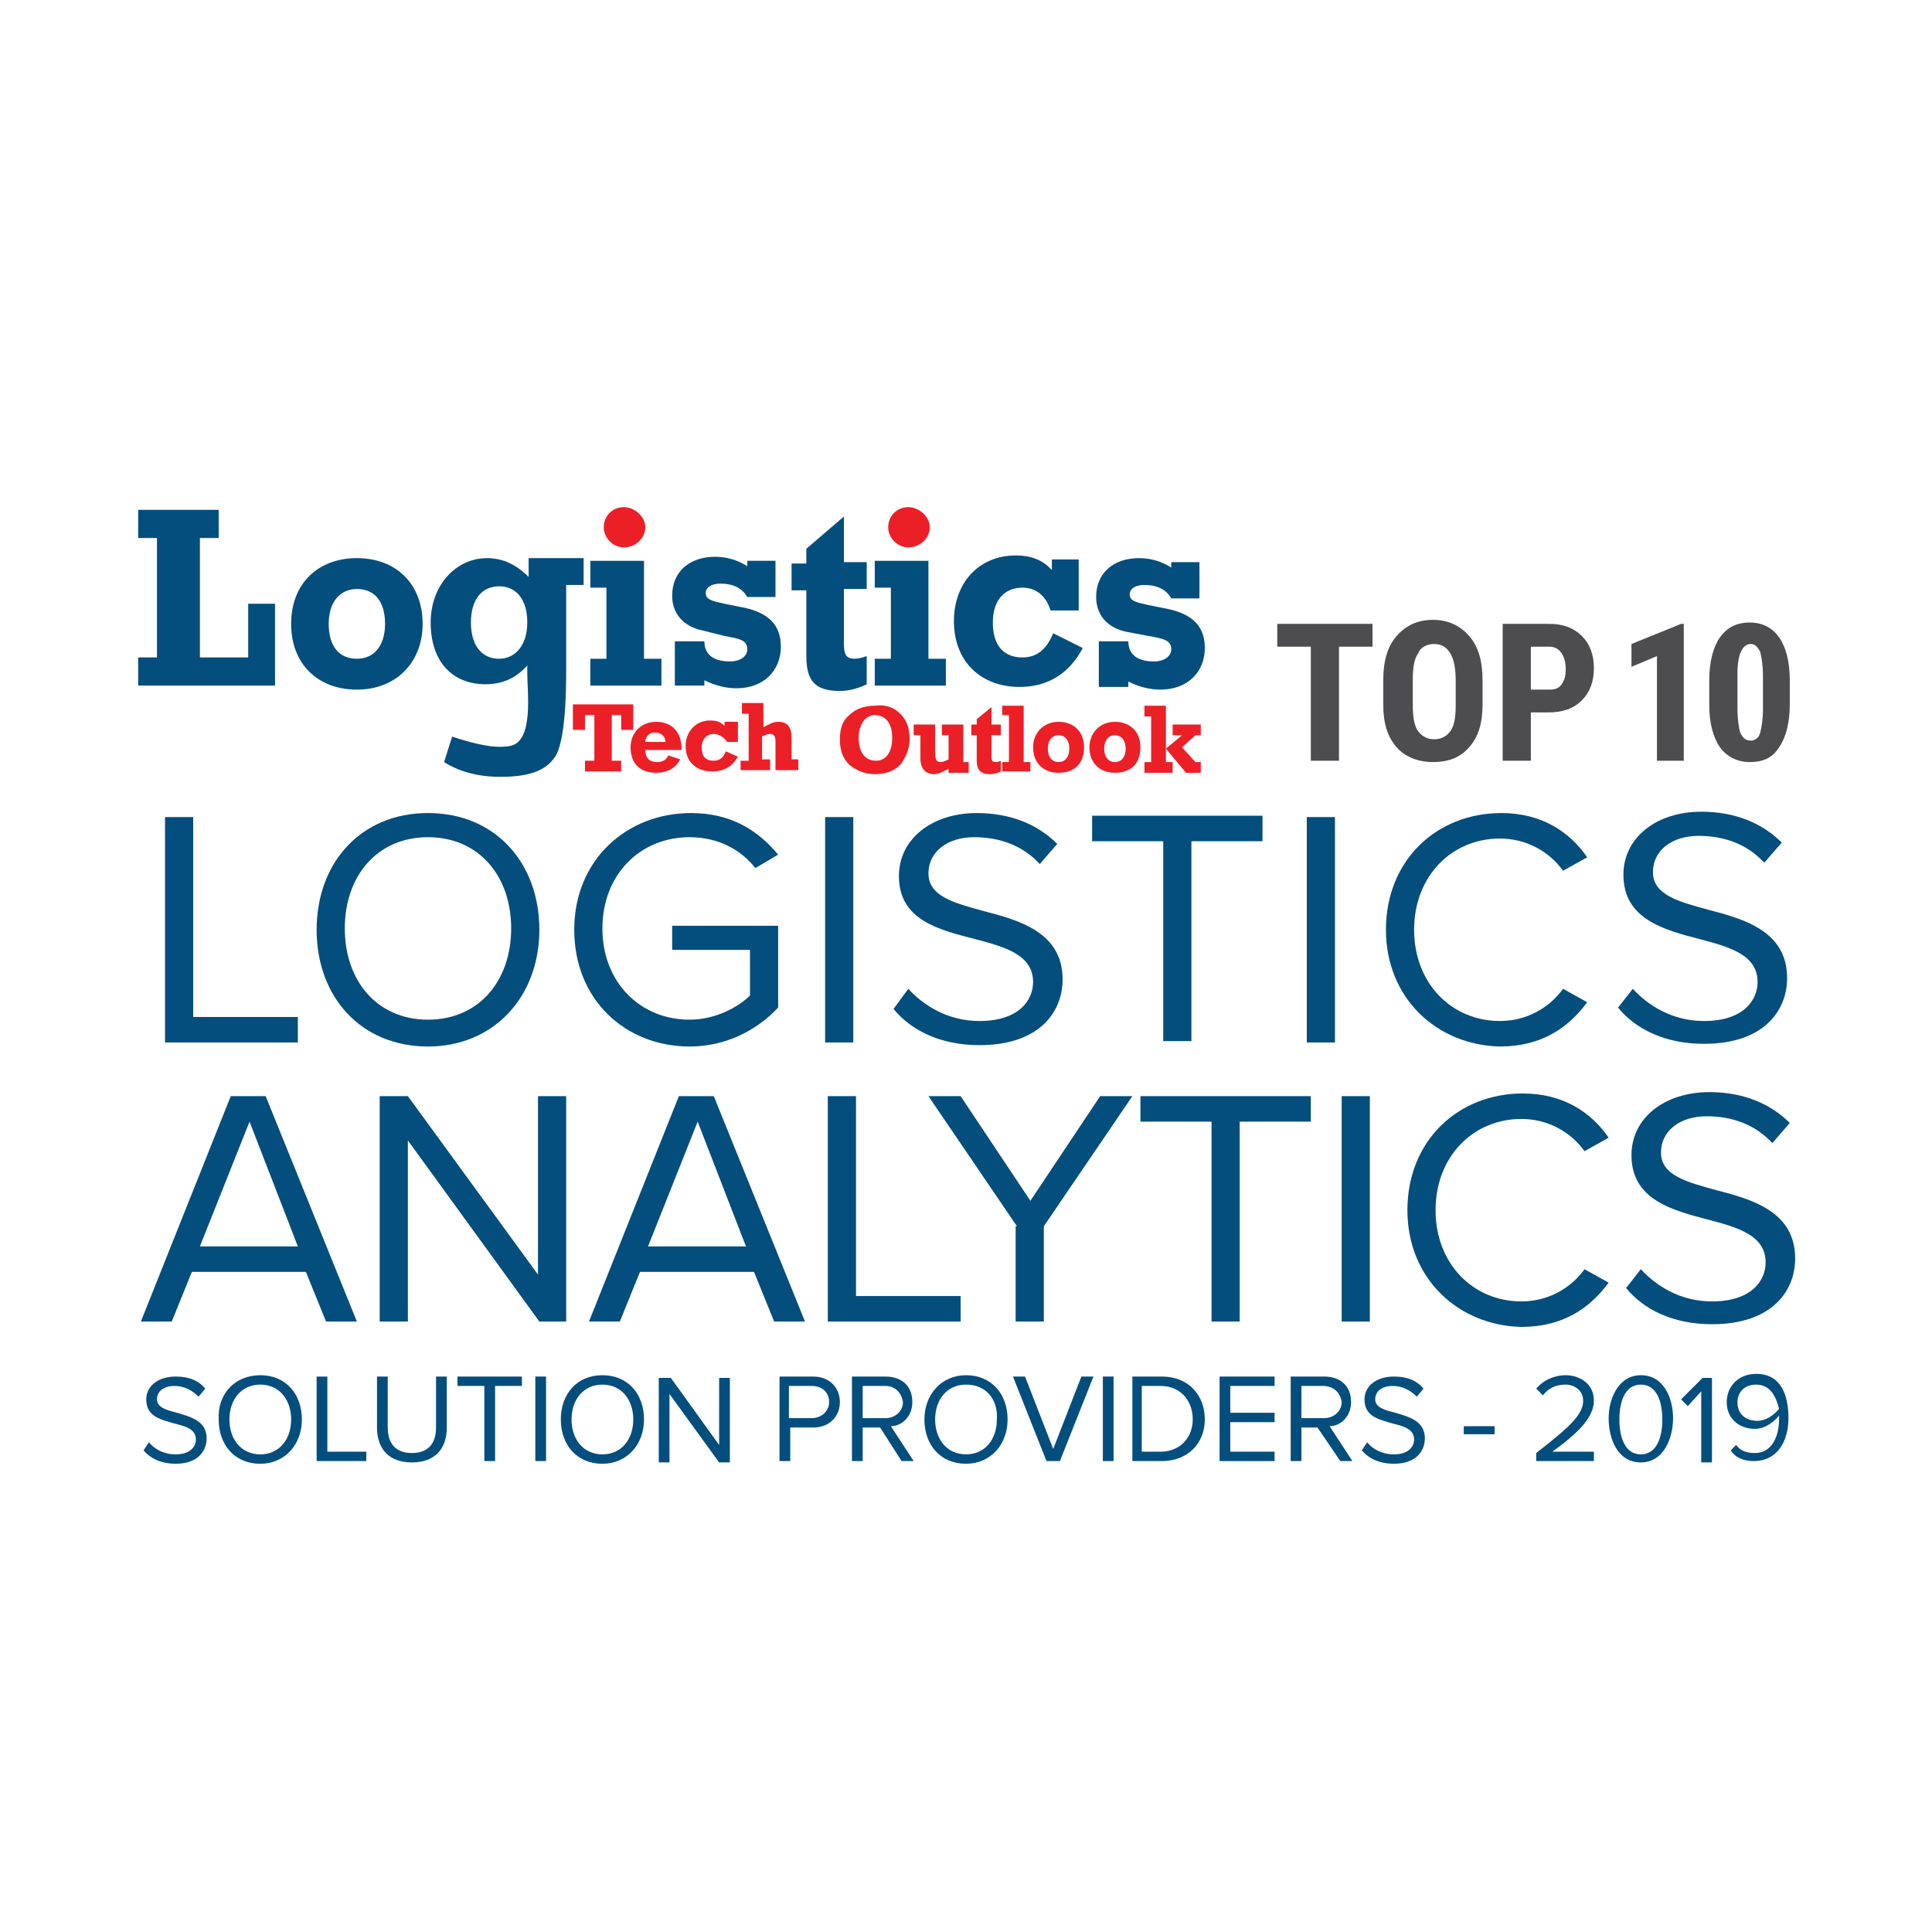 <?xml version="1.0" encoding="utf-8"?>
<!-- Generator: Adobe Illustrator 23.0.0, SVG Export Plug-In . SVG Version: 6.00 Build 0)  -->
<svg version="1.1" id="Layer_1" xmlns="http://www.w3.org/2000/svg" xmlns:xlink="http://www.w3.org/1999/xlink" x="0px" y="0px"
	 viewBox="0 0 144 144" style="enable-background:new 0 0 144 144;" xml:space="preserve">
<style type="text/css">
	.st0{fill:#034E7C;}
	.st1{fill:#EB2027;}
	.st2{fill:#4D4D4F;}
</style>
<g>
	<title>apollo-awards</title>
	<polygon class="st0" points="18.5,45 20.5,45 20.5,51.1 10.3,51.1 10.3,49 11.7,49 11.7,40.1 10.3,40.1 10.3,38 16.3,38 16.3,40.1 
		14.9,40.1 14.9,49 18.5,49 	"/>
	<path class="st0" d="M28.7,46.5c0-1.7-0.8-2.6-2.1-2.6c-1.2,0-2.1,0.9-2.1,2.6c0,1.7,0.8,2.6,2.1,2.6
		C27.9,49.1,28.7,48.1,28.7,46.5 M26.6,51.4c-2.9,0-4.9-1.9-4.9-4.9c0-3,2-4.9,4.9-4.9s4.9,1.9,4.9,4.9
		C31.5,49.4,29.5,51.4,26.6,51.4"/>
	<path class="st0" d="M39.3,46.4c0-1.7-0.8-2.7-2.1-2.7c-1.3,0-2.1,1-2.1,2.7c0,1.7,0.8,2.7,2.1,2.7C38.4,49.1,39.3,48.1,39.3,46.4
		 M36.2,51c-2.5,0-4.1-1.7-4.1-4.6c0-2.8,1.9-4.8,4.2-4.8c1.2,0,2.2,0.5,3.1,1.4v-1.4h4.1v2h-1.3v6.2c0,1.3,0,5.6-0.9,6.7
		c-0.7,1-2,1.4-4,1.4c-1.7,0-3.1-0.4-4.2-1.1l0.6-1.9c2.7,0.9,3.7,0.8,4.3,0.7c1.8-0.3,1.3-4,1.3-5.4c0-0.2,0-0.4,0-0.6
		C38.5,50.5,37.5,51,36.2,51"/>
	<polygon class="st0" points="44,43.8 44,41.8 48,41.8 48,49.1 49.3,49.1 49.3,51.1 44,51.1 44,49.1 45.2,49.1 45.2,43.8 	"/>
	<path class="st1" d="M46.5,37.8c0.8,0,1.6,0.7,1.6,1.5c0,0.8-0.7,1.5-1.6,1.5c-0.8,0-1.5-0.7-1.5-1.5C45,38.5,45.6,37.8,46.5,37.8"
		/>
	<path class="st0" d="M50.3,47.8h2.2v0c0,1,0.7,1.5,1.9,1.5c0.8,0,1.3-0.4,1.3-0.9c0-0.7-0.6-0.8-1.7-1l-1.6-0.4
		c-1.5-0.3-2.3-1.3-2.3-2.6c0-1.8,1.3-2.9,3.2-2.9c0.8,0,1.6,0.2,2.4,0.7v-0.4h2.1v2.7h-2.1c-0.4-0.7-1.1-1-2-1
		c-0.7,0-1.1,0.3-1.1,0.7c0,0.5,0.5,0.6,1.4,0.8l1.5,0.3c1.8,0.4,2.7,1.3,2.7,2.9c0,1.8-1.3,3.1-3.3,3.1c-0.8,0-1.6-0.2-2.4-0.6v0.4
		h-2.2V47.8z"/>
	<path class="st0" d="M63.7,49.1c0.3,0,0.6-0.1,0.9-0.2v2.1c-0.6,0.3-1.3,0.5-2,0.5c-1.9,0-2.5-0.8-2.5-2.6v-4.9H59v-2h1.1v-1.1
		l2.8-2.4v3.4h1.7v2h-1.7v4C62.9,48.7,63,49.1,63.7,49.1"/>
	<polygon class="st0" points="65.2,43.8 65.2,41.8 69.2,41.8 69.2,49.1 70.5,49.1 70.5,51.1 65.2,51.1 65.2,49.1 66.4,49.1 
		66.4,43.8 	"/>
	<path class="st1" d="M67.7,37.8c0.8,0,1.6,0.7,1.6,1.5c0,0.8-0.7,1.5-1.6,1.5c-0.8,0-1.5-0.7-1.5-1.5
		C66.2,38.5,66.8,37.8,67.7,37.8"/>
	<path class="st0" d="M76.2,43.8c-1.3,0-2.2,0.9-2.2,2.6c0,1.7,0.8,2.6,2.2,2.6c1.1,0,1.8-0.6,2.3-1.8l2.2,1.1
		c-1,1.9-2.6,2.9-4.7,2.9c-2.9,0-4.9-1.9-4.9-4.9c0-2.9,1.9-4.9,4.6-4.9c1.1,0,2,0.3,2.7,1.1v-0.8h2v3.8l-2.1,0
		C78,44.5,77.3,43.8,76.2,43.8"/>
	<path class="st0" d="M81.9,47.8h2.2v0c0,1,0.7,1.5,1.9,1.5c0.8,0,1.3-0.4,1.3-0.9c0-0.7-0.6-0.8-1.7-1L84,47.1
		c-1.5-0.3-2.3-1.3-2.3-2.6c0-1.8,1.3-2.9,3.2-2.9c0.8,0,1.6,0.2,2.4,0.7v-0.4h2.1v2.7h-2.1c-0.4-0.7-1.1-1-2-1
		c-0.7,0-1.1,0.3-1.1,0.7c0,0.5,0.5,0.6,1.4,0.8l1.5,0.3c1.8,0.4,2.7,1.3,2.7,2.9c0,1.8-1.3,3.1-3.3,3.1c-0.8,0-1.6-0.2-2.4-0.6v0.4
		h-2.2V47.8z"/>
	<polygon class="st1" points="46.3,57.5 43.6,57.5 43.6,56.7 44.3,56.7 44.3,53.3 43.6,53.3 43.6,54.4 42.7,54.4 42.7,52.5 
		47.2,52.5 47.2,54.4 46.3,54.4 46.3,53.3 45.6,53.3 45.6,56.7 46.3,56.7 	"/>
	<path class="st1" d="M49.6,55.3c0-0.4-0.3-0.7-0.8-0.7c-0.4,0-0.7,0.3-0.7,0.7H49.6z M49,56.8c0.4,0,0.7-0.2,0.8-0.5l0.9,0.3
		c-0.3,0.6-0.9,1-1.8,1c-1.2,0-1.9-0.7-1.9-1.9c0-1.1,0.8-1.9,1.9-1.9c1.2,0,1.9,0.8,1.9,2v0.1h-2.7C48.1,56.5,48.4,56.8,49,56.8"/>
	<path class="st1" d="M53.2,54.7c-0.5,0-0.9,0.4-0.9,1c0,0.7,0.3,1,0.9,1c0.4,0,0.7-0.2,0.9-0.7l0.9,0.4c-0.4,0.7-1,1.1-1.9,1.1
		c-1.2,0-2-0.7-2-1.9c0-1.1,0.8-1.9,1.8-1.9c0.5,0,0.8,0.1,1.1,0.4v-0.3H55v1.5l-0.8,0C54,55,53.6,54.7,53.2,54.7"/>
	<path class="st1" d="M55.3,56.7h0.5v-3.5h-0.5v-0.8h1.6v1.8c0.4-0.2,0.7-0.4,1.1-0.4c0.7,0,1,0.4,1,1.2v1.6h0.5v0.8h-1.7v-2.1
		c0-0.4-0.1-0.6-0.4-0.6c-0.2,0-0.4,0.1-0.6,0.2v1.7h0.6v0.8h-2.2V56.7z"/>
	<path class="st1" d="M66.5,55c0-1.1-0.5-1.7-1.3-1.7C64.5,53.3,64,54,64,55c0,1.1,0.5,1.7,1.3,1.7C66,56.7,66.5,56.1,66.5,55
		 M67.1,53.2c0.5,0.5,0.7,1.1,0.7,1.9c0,0.7-0.3,1.4-0.7,1.9c-0.5,0.5-1.1,0.7-1.9,0.7c-0.8,0-1.4-0.3-1.9-0.7
		c-0.5-0.5-0.7-1.1-0.7-1.9c0-0.8,0.2-1.4,0.7-1.8c0.5-0.5,1.2-0.7,1.9-0.7C66,52.5,66.6,52.7,67.1,53.2"/>
	<path class="st1" d="M71.7,56.8h0.5v0.8h-1.5v-0.3c-0.4,0.2-0.7,0.4-1.1,0.4c-0.6,0-1-0.4-1-1.2v-1.7h-0.5V54h1.6v2.1
		c0,0.5,0.1,0.7,0.4,0.7c0.2,0,0.4-0.1,0.6-0.2v-1.8h-0.5V54h1.6V56.8z"/>
	<path class="st1" d="M74.2,56.8c0.1,0,0.2,0,0.4-0.1v0.8c-0.2,0.1-0.5,0.2-0.8,0.2c-0.7,0-1-0.3-1-1v-1.9h-0.4V54h0.4v-0.4l1.1-0.9
		V54h0.7v0.8h-0.7v1.5C73.9,56.6,73.9,56.8,74.2,56.8"/>
	<polygon class="st1" points="74.7,53.3 74.7,52.6 76.3,52.6 76.3,56.8 76.8,56.8 76.8,57.5 74.7,57.5 74.7,56.8 75.2,56.8 
		75.2,53.3 	"/>
	<path class="st1" d="M79.7,55.8c0-0.6-0.3-1-0.8-1c-0.5,0-0.8,0.4-0.8,1c0,0.6,0.3,1,0.8,1C79.4,56.8,79.7,56.4,79.7,55.8
		 M78.9,57.6c-1.1,0-1.9-0.7-1.9-1.9c0-1.1,0.8-1.9,1.9-1.9s1.9,0.7,1.9,1.9C80.8,56.9,80.1,57.6,78.9,57.6"/>
	<path class="st1" d="M83.9,55.8c0-0.6-0.3-1-0.8-1c-0.5,0-0.8,0.4-0.8,1c0,0.6,0.3,1,0.8,1C83.6,56.8,83.9,56.4,83.9,55.8
		 M83.1,57.6c-1.1,0-1.9-0.7-1.9-1.9c0-1.1,0.8-1.9,1.9-1.9c1.1,0,1.9,0.7,1.9,1.9C85,56.9,84.3,57.6,83.1,57.6"/>
	<path class="st1" d="M88.1,54.8h-0.7V54h2.1v0.8h-0.4l-1,0.9l1,1.1h0.4v0.8h-1.1l-1.5-1.8L88.1,54.8z M87.4,56.8v0.8h-2.1v-0.8h0.5
		v-3.4h-0.5v-0.8h1.6v4.2H87.4z"/>
	<g>
		<path class="st0" d="M12.3,60.9h2.1v14.9h7.8v1.9h-9.9V60.9z"/>
		<path class="st0" d="M31.9,60.6c5,0,8.3,3.7,8.3,8.7c0,5-3.4,8.7-8.3,8.7c-5,0-8.3-3.7-8.3-8.7C23.6,64.3,26.9,60.6,31.9,60.6z
			 M31.9,62.4c-3.8,0-6.2,2.9-6.2,6.8c0,3.9,2.4,6.8,6.2,6.8c3.8,0,6.2-2.9,6.2-6.8C38.1,65.3,35.7,62.4,31.9,62.4z"/>
		<path class="st0" d="M51.5,60.6c3,0,5,1.3,6.5,3.1l-1.7,1c-1.1-1.4-2.8-2.3-4.9-2.3c-3.7,0-6.5,2.8-6.5,6.8c0,4,2.8,6.8,6.5,6.8
			c2,0,3.7-1,4.5-1.8v-3.4h-5.8V69h7.9v6.1c-1.6,1.7-3.9,2.9-6.6,2.9c-4.8,0-8.6-3.5-8.6-8.7S46.7,60.6,51.5,60.6z"/>
		<path class="st0" d="M61.5,60.9h2.1v16.8h-2.1V60.9z"/>
		<path class="st0" d="M67.7,73.7c1.1,1.2,2.9,2.4,5.3,2.4c3,0,4-1.6,4-2.9c0-2-2-2.6-4.3-3.2C70,69.3,67,68.6,67,65.3
			c0-2.8,2.5-4.7,5.8-4.7c2.6,0,4.6,0.9,6,2.3l-1.3,1.5c-1.3-1.4-3-2-4.9-2c-2,0-3.4,1.1-3.4,2.7c0,1.7,1.9,2.2,4.1,2.8
			c2.7,0.7,5.9,1.6,5.9,5.1c0,2.4-1.7,4.9-6.2,4.9c-2.9,0-5.1-1.1-6.4-2.7L67.7,73.7z"/>
		<path class="st0" d="M86.7,62.7h-5.3v-1.9h12.7v1.9h-5.3v14.9h-2.1V62.7z"/>
		<path class="st0" d="M97.4,60.9h2.1v16.8h-2.1V60.9z"/>
		<path class="st0" d="M103.3,69.3c0-5.2,3.8-8.7,8.6-8.7c3,0,5.1,1.4,6.4,3.3l-1.8,1c-1-1.4-2.7-2.4-4.7-2.4
			c-3.6,0-6.4,2.8-6.4,6.8c0,4,2.8,6.8,6.4,6.8c2,0,3.7-1,4.7-2.4l1.8,1c-1.4,1.9-3.4,3.3-6.5,3.3C107.1,77.9,103.3,74.4,103.3,69.3
			z"/>
		<path class="st0" d="M121.7,73.7c1.1,1.2,2.9,2.4,5.3,2.4c3,0,4-1.6,4-2.9c0-2-2-2.6-4.3-3.2c-2.7-0.7-5.7-1.5-5.7-4.8
			c0-2.8,2.5-4.7,5.8-4.7c2.6,0,4.6,0.9,6,2.3l-1.3,1.5c-1.3-1.4-3-2-4.9-2c-2,0-3.4,1.1-3.4,2.7c0,1.7,1.9,2.2,4.1,2.8
			c2.7,0.7,5.9,1.6,5.9,5.1c0,2.4-1.7,4.9-6.2,4.9c-2.9,0-5.1-1.1-6.4-2.7L121.7,73.7z"/>
		<path class="st0" d="M22.8,94.8h-8.5l-1.5,3.7h-2.3l6.7-16.8h2.6l6.8,16.8h-2.3L22.8,94.8z M14.9,92.9h7.3l-3.6-9.3L14.9,92.9z"/>
		<path class="st0" d="M30.4,85v13.5h-2.1V81.7h2.1L40.1,95V81.7h2.1v16.8h-2L30.4,85z"/>
		<path class="st0" d="M56.2,94.8h-8.5l-1.5,3.7h-2.3l6.7-16.8h2.6L60,98.5h-2.3L56.2,94.8z M48.3,92.9h7.3L52,83.6L48.3,92.9z"/>
		<path class="st0" d="M61.7,81.7h2.1v14.9h7.8v1.9h-9.9V81.7z"/>
		<path class="st0" d="M75.8,91.4l-6.6-9.7h2.4l5.2,7.8l5.2-7.8h2.4l-6.6,9.7v7.1h-2.1V91.4z"/>
		<path class="st0" d="M90.3,83.6H85v-1.9h12.7v1.9h-5.3v14.9h-2.1V83.6z"/>
		<path class="st0" d="M100,81.7h2.1v16.8H100V81.7z"/>
		<path class="st0" d="M104.9,90.2c0-5.2,3.8-8.7,8.6-8.7c3,0,5.1,1.4,6.4,3.3l-1.8,1c-1-1.4-2.7-2.4-4.7-2.4
			c-3.6,0-6.4,2.8-6.4,6.8c0,4,2.8,6.8,6.4,6.8c2,0,3.7-1,4.7-2.4l1.8,1c-1.4,1.9-3.4,3.3-6.5,3.3C108.7,98.8,104.9,95.3,104.9,90.2
			z"/>
		<path class="st0" d="M122.3,94.6c1.1,1.2,2.9,2.4,5.3,2.4c3,0,4-1.6,4-2.9c0-2-2-2.6-4.3-3.2c-2.7-0.7-5.7-1.5-5.7-4.8
			c0-2.8,2.5-4.7,5.8-4.7c2.6,0,4.6,0.9,6,2.3l-1.3,1.5c-1.3-1.4-3-2-4.9-2c-2,0-3.4,1.1-3.4,2.7c0,1.7,1.9,2.2,4.1,2.8
			c2.7,0.7,5.9,1.6,5.9,5.1c0,2.4-1.7,4.9-6.2,4.9c-2.9,0-5.1-1.1-6.4-2.7L122.3,94.6z"/>
		<path class="st0" d="M11.1,107.5c0.4,0.5,1.1,0.9,2,0.9c1.1,0,1.5-0.6,1.5-1.1c0-0.8-0.8-1-1.6-1.2c-1-0.3-2.1-0.5-2.1-1.8
			c0-1,0.9-1.7,2.2-1.7c1,0,1.7,0.3,2.2,0.9l-0.5,0.6c-0.5-0.5-1.1-0.8-1.8-0.8c-0.8,0-1.3,0.4-1.3,1c0,0.6,0.7,0.8,1.5,1
			c1,0.3,2.2,0.6,2.2,1.9c0,0.9-0.6,1.9-2.3,1.9c-1.1,0-1.9-0.4-2.4-1L11.1,107.5z"/>
		<path class="st0" d="M19.4,102.5c1.9,0,3.1,1.4,3.1,3.3c0,1.9-1.3,3.3-3.1,3.3c-1.9,0-3.1-1.4-3.1-3.3
			C16.2,103.9,17.5,102.5,19.4,102.5z M19.4,103.2c-1.4,0-2.3,1.1-2.3,2.6c0,1.5,0.9,2.6,2.3,2.6c1.4,0,2.3-1.1,2.3-2.6
			C21.7,104.3,20.8,103.2,19.4,103.2z"/>
		<path class="st0" d="M23.6,102.6h0.8v5.6h2.9v0.7h-3.7V102.6z"/>
		<path class="st0" d="M28.1,102.6h0.8v3.8c0,1.2,0.6,1.9,1.8,1.9s1.8-0.7,1.8-1.9v-3.8h0.8v3.8c0,1.6-0.9,2.6-2.6,2.6
			c-1.7,0-2.6-1-2.6-2.6V102.6z"/>
		<path class="st0" d="M36.1,103.3h-2v-0.7h4.8v0.7h-2v5.6h-0.8V103.3z"/>
		<path class="st0" d="M39.9,102.6h0.8v6.3h-0.8V102.6z"/>
		<path class="st0" d="M44.9,102.5c1.9,0,3.1,1.4,3.1,3.3c0,1.9-1.3,3.3-3.1,3.3c-1.9,0-3.1-1.4-3.1-3.3
			C41.8,103.9,43,102.5,44.9,102.5z M44.9,103.2c-1.4,0-2.3,1.1-2.3,2.6c0,1.5,0.9,2.6,2.3,2.6c1.4,0,2.3-1.1,2.3-2.6
			C47.2,104.3,46.3,103.2,44.9,103.2z"/>
		<path class="st0" d="M49.9,103.9v5.1h-0.8v-6.3H50l3.6,5v-5h0.8v6.3h-0.8L49.9,103.9z"/>
		<path class="st0" d="M58.1,102.6h2.5c1.3,0,2,0.9,2,1.9c0,1-0.7,1.9-2,1.9h-1.7v2.5h-0.8V102.6z M60.5,103.3h-1.7v2.4h1.7
			c0.7,0,1.3-0.5,1.3-1.2C61.8,103.8,61.3,103.3,60.5,103.3z"/>
		<path class="st0" d="M65.6,106.4h-1.3v2.5h-0.8v-6.3h2.5c1.2,0,2,0.7,2,1.9c0,1.1-0.8,1.8-1.6,1.8l1.7,2.6h-0.9L65.6,106.4z
			 M66,103.3h-1.7v2.4H66c0.7,0,1.3-0.5,1.3-1.2C67.2,103.8,66.7,103.3,66,103.3z"/>
		<path class="st0" d="M72,102.5c1.9,0,3.1,1.4,3.1,3.3c0,1.9-1.3,3.3-3.1,3.3c-1.9,0-3.1-1.4-3.1-3.3
			C68.9,103.9,70.2,102.5,72,102.5z M72,103.2c-1.4,0-2.3,1.1-2.3,2.6c0,1.5,0.9,2.6,2.3,2.6c1.4,0,2.3-1.1,2.3-2.6
			C74.4,104.3,73.5,103.2,72,103.2z"/>
		<path class="st0" d="M75.5,102.6h0.9l2.1,5.4l2.1-5.4h0.9l-2.5,6.3h-1L75.5,102.6z"/>
		<path class="st0" d="M82.2,102.6H83v6.3h-0.8V102.6z"/>
		<path class="st0" d="M84.4,102.6h2.2c2,0,3.2,1.4,3.2,3.2c0,1.8-1.3,3.1-3.2,3.1h-2.2V102.6z M86.5,108.2c1.5,0,2.4-1.1,2.4-2.4
			c0-1.4-0.9-2.5-2.4-2.5h-1.4v4.9H86.5z"/>
		<path class="st0" d="M90.9,102.6H95v0.7h-3.3v2H95v0.7h-3.3v2.2H95v0.7h-4.1V102.6z"/>
		<path class="st0" d="M98.2,106.4H97v2.5h-0.8v-6.3h2.5c1.2,0,2,0.7,2,1.9c0,1.1-0.8,1.8-1.6,1.8l1.7,2.6h-0.9L98.2,106.4z
			 M98.6,103.3H97v2.4h1.7c0.7,0,1.3-0.5,1.3-1.2C99.9,103.8,99.4,103.3,98.6,103.3z"/>
		<path class="st0" d="M101.9,107.5c0.4,0.5,1.1,0.9,2,0.9c1.1,0,1.5-0.6,1.5-1.1c0-0.8-0.8-1-1.6-1.2c-1-0.3-2.1-0.5-2.1-1.8
			c0-1,0.9-1.7,2.2-1.7c1,0,1.7,0.3,2.2,0.9l-0.5,0.6c-0.5-0.5-1.1-0.8-1.8-0.8c-0.8,0-1.3,0.4-1.3,1c0,0.6,0.7,0.8,1.5,1
			c1,0.3,2.2,0.6,2.2,1.9c0,0.9-0.6,1.9-2.3,1.9c-1.1,0-1.9-0.4-2.4-1L101.9,107.5z"/>
		<path class="st0" d="M109.1,106.3h2.3v0.6h-2.3V106.3z"/>
		<path class="st0" d="M114.5,108.3c2.3-1.8,3.5-2.8,3.5-3.9c0-0.8-0.7-1.2-1.3-1.2c-0.8,0-1.3,0.3-1.7,0.8l-0.5-0.5
			c0.5-0.6,1.3-1,2.2-1c1,0,2.1,0.6,2.1,1.9c0,1.3-1.3,2.5-3.1,3.8h3.1v0.7h-4.3V108.3z"/>
		<path class="st0" d="M122.3,102.5c1.7,0,2.4,1.7,2.4,3.2c0,1.5-0.7,3.3-2.4,3.3c-1.7,0-2.4-1.7-2.4-3.3
			C119.9,104.3,120.6,102.5,122.3,102.5z M122.3,103.2c-1.2,0-1.6,1.3-1.6,2.6c0,1.3,0.4,2.6,1.6,2.6s1.6-1.3,1.6-2.6
			C123.9,104.5,123.5,103.2,122.3,103.2z"/>
		<path class="st0" d="M126.8,103.7l-1,1.1l-0.5-0.5l1.6-1.6h0.7v6.3h-0.8V103.7z"/>
		<path class="st0" d="M129.4,107.7c0.3,0.4,0.7,0.6,1.4,0.6c1.3,0,1.8-1.3,1.8-2.5c0-0.1,0-0.2,0-0.3c-0.3,0.4-1,1-1.8,1
			c-1.1,0-2.1-0.7-2.1-2c0-1.1,0.8-2.1,2.2-2.1c1.8,0,2.4,1.5,2.4,3.3c0,1.7-0.8,3.2-2.6,3.2c-0.8,0-1.4-0.3-1.7-0.8L129.4,107.7z
			 M130.9,103.2c-1,0-1.4,0.7-1.4,1.3c0,0.9,0.6,1.4,1.5,1.4c0.6,0,1.2-0.4,1.6-0.9C132.4,104.2,132,103.2,130.9,103.2z"/>
	</g>
	<g>
		<path class="st2" d="M102.3,48.2h-2.5v8.5h-2.1v-8.5h-2.5v-1.7h7.1V48.2z"/>
		<path class="st2" d="M110.5,52.5c0,1.4-0.3,2.4-1,3.2s-1.6,1.1-2.7,1.1c-1.1,0-2.1-0.4-2.7-1.1c-0.7-0.8-1-1.8-1-3.2v-1.8
			c0-1.4,0.3-2.5,1-3.3c0.7-0.8,1.6-1.2,2.7-1.2c1.1,0,2,0.4,2.7,1.2c0.7,0.8,1,1.9,1,3.3V52.5z M108.5,50.8c0-0.9-0.1-1.6-0.4-2.1
			c-0.3-0.5-0.7-0.7-1.2-0.7c-0.5,0-1,0.2-1.2,0.7c-0.3,0.4-0.4,1.1-0.4,2v1.8c0,0.9,0.1,1.6,0.4,2c0.3,0.4,0.7,0.6,1.2,0.6
			c0.5,0,0.9-0.2,1.2-0.6c0.3-0.4,0.4-1.1,0.4-1.9V50.8z"/>
		<path class="st2" d="M114.1,53.1v3.6H112V46.5h3.5c1,0,1.8,0.3,2.4,0.9c0.6,0.6,0.9,1.4,0.9,2.4c0,1-0.3,1.8-0.9,2.4
			c-0.6,0.6-1.4,0.9-2.5,0.9H114.1z M114.1,51.4h1.4c0.4,0,0.7-0.1,0.9-0.4c0.2-0.3,0.3-0.6,0.3-1.1c0-0.5-0.1-0.9-0.3-1.2
			c-0.2-0.3-0.5-0.5-0.9-0.5h-1.4V51.4z"/>
		<path class="st2" d="M125.5,56.7h-2v-7.8l-1.9,0.8V48l3.7-1.5h0.2V56.7z"/>
		<path class="st2" d="M133.4,52.5c0,1.4-0.3,2.5-0.8,3.2c-0.5,0.8-1.2,1.1-2.2,1.1c-0.9,0-1.7-0.4-2.2-1.1
			c-0.5-0.7-0.8-1.8-0.8-3.1v-1.9c0-1.4,0.3-2.5,0.8-3.2c0.5-0.7,1.2-1.1,2.2-1.1c1,0,1.7,0.4,2.2,1.1c0.5,0.7,0.8,1.8,0.8,3.2V52.5
			z M131.4,50.4c0-0.8-0.1-1.4-0.2-1.8c-0.2-0.4-0.4-0.6-0.7-0.6c-0.6,0-1,0.7-1,2.2v2.6c0,0.8,0.1,1.4,0.2,1.8
			c0.2,0.4,0.4,0.6,0.8,0.6c0.3,0,0.6-0.2,0.7-0.6s0.2-1,0.2-1.7V50.4z"/>
	</g>
</g>
</svg>
